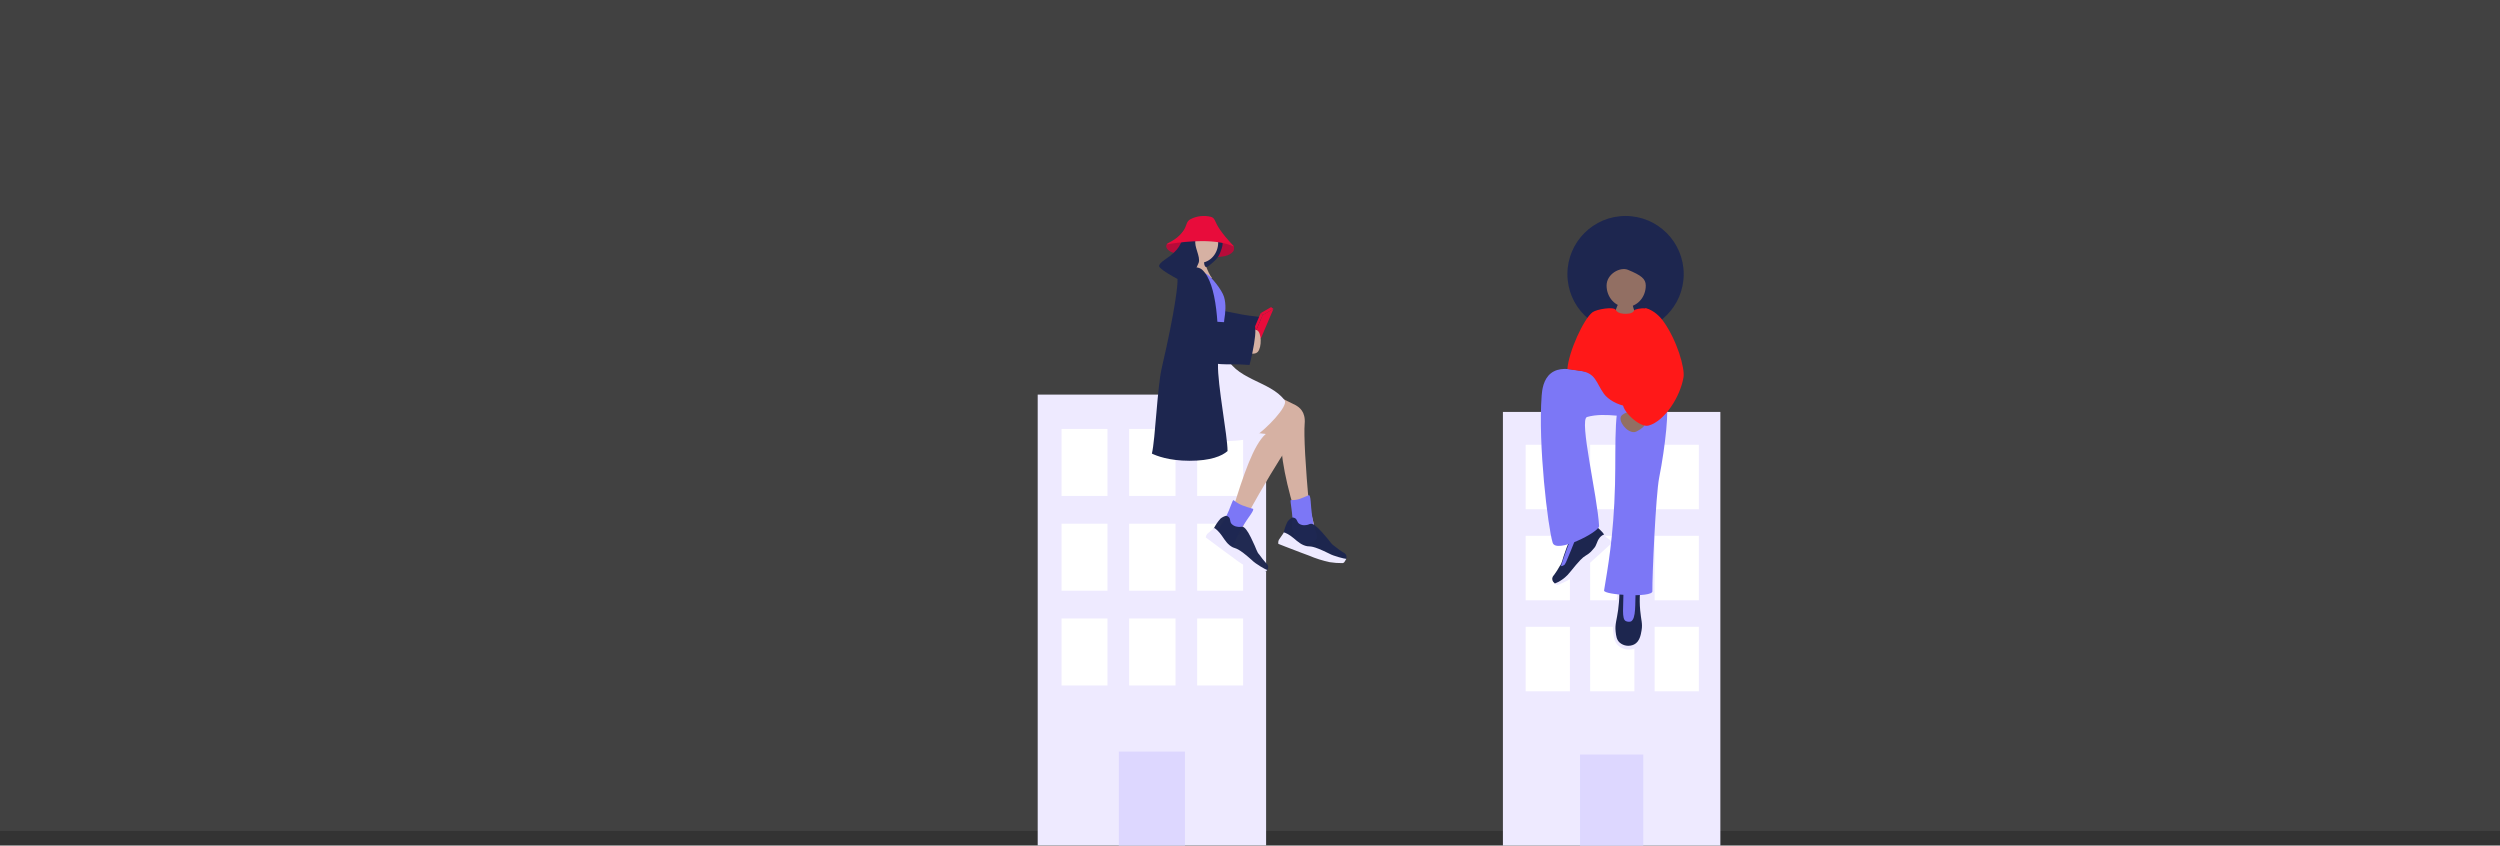 <?xml version="1.0" encoding="utf-8"?>
<svg xmlns="http://www.w3.org/2000/svg" fill="none" height="462" viewBox="0 0 1366 462" width="1366">
<rect x="0" y="0" width="1366" height="462" fill="#333333" stroke="none"/>
<rect fill="#C4C4C4" fill-opacity="0.1" height="454" width="1366"/>
<g clip-path="url(#clip0_5289_15766)">
<path d="M691.8 215.6H567V461.933H691.8V215.6Z" fill="#EEEAFF"/>
<path d="M605.133 234.384H580.031V270.988H605.133V234.384Z" fill="white"/>
<path d="M642.304 234.384H616.961V270.988H642.304V234.384Z" fill="white"/>
<path d="M679.235 234.384H654.133V270.988H679.235V234.384Z" fill="white"/>
<path d="M605.133 286.159H580.031V322.763H605.133V286.159Z" fill="white"/>
<path d="M642.304 286.159H616.961V322.763H642.304V286.159Z" fill="white"/>
<path d="M679.235 286.159H654.133V322.763H679.235V286.159Z" fill="white"/>
<path d="M605.133 337.935H580.031V374.539H605.133V337.935Z" fill="white"/>
<path d="M642.304 337.935H616.961V374.539H642.304V337.935Z" fill="white"/>
<path d="M679.235 337.935H654.133V374.539H679.235V337.935Z" fill="white"/>
<path d="M647.459 410.68H611.336V462H647.459V410.68Z" fill="#DDD7FF"/>
</g>
<g clip-path="url(#clip1_5289_15766)">
<path d="M648.793 147.567C645.064 174.978 643.572 180.011 651.597 185.989C662.464 194.07 668.617 192.561 683.198 195.653C683.198 195.653 692.29 173.61 687.673 173.082C677.567 171.915 681.035 172.22 666.954 169.566C660.346 168.317 660.89 157.842 656.072 144.229" fill="#1D264F"/>
<path d="M700.522 232.937C698.486 241.74 701.454 259.493 707.085 278.198L706.078 287.663L713.767 295.253L717.996 286.51L715.364 276.734C713.253 255.256 712.38 237.16 712.865 231.659C713.499 224.871 709.882 222.529 707.927 221.384L693.011 214.024L689.133 228.997L700.522 232.937Z" fill="#D6B1A3"/>
<path d="M691.622 237.138C684.962 242.84 679.263 260.014 673.498 278.674C671.455 281.113 669.414 283.549 667.375 285.983L669.531 296.562L677.929 291.64L681.195 282.057C690.324 265.092 699.095 251.167 703.063 245.078C704.492 242.882 705.287 240.335 705.36 237.718L695.015 221.481L682.09 236.038L691.622 237.138Z" fill="#D6B1A3"/>
<path d="M662.307 152.02C659.652 148.92 658.078 141.664 656.213 140.318C655.781 140.006 652.603 139.084 651.432 139.486C650.396 139.843 650.53 140.668 648.927 146.444C648.68 147.337 648.017 149.106 647.711 150.229" fill="#D6B1A3"/>
<path d="M653.814 142.928C658.881 142.928 662.988 138.405 662.988 132.825C662.988 127.245 658.881 122.721 653.814 122.721C648.748 122.721 644.641 127.245 644.641 132.825C644.641 138.405 648.748 142.928 653.814 142.928Z" fill="#D6B1A3"/>
<path d="M646.911 197.988C650.901 189.312 648.059 170.778 646.687 162.808C646.165 158.892 647.111 154.921 649.342 151.656C651.871 148.043 656.055 147.753 659.553 149.879C661.939 151.366 667.637 158.288 668.831 162.295C670.024 166.302 669.577 170.778 668.965 174.525C667.854 181.372 669.524 197.906 670.732 199.898L646.911 197.988Z" fill="#7C77F6"/>
<path d="M642.612 195.608C640.374 203.727 641.389 213.934 641.389 213.934C643.208 232.885 637.861 239.598 644.111 240.208C650.98 240.877 679.321 242.617 685.758 238.446C691.672 234.617 704.165 221.822 701.913 218.715C694.141 207.965 673.795 207.563 669.357 192.843L642.612 195.608Z" fill="#EEEAFF"/>
<path d="M670.732 246.468C670.732 237.948 665.213 210.277 665.511 198.939C666.018 179.699 665.258 155.016 656.785 147.306C655.293 145.931 650.482 145.024 647.238 147.247C645.836 148.206 643.278 152.25 643.367 152.778C643.658 154.615 642.346 168.547 634.783 201.05C632.322 211.645 631.278 239.985 629.391 247.843C631.815 249.003 638.594 251.768 650.058 251.768C661.521 251.768 667.711 249.152 670.732 246.468Z" fill="#1D264F"/>
<path d="M706.892 292.866C707.212 287.662 705.676 290.993 706.146 286.666C706.683 281.67 704.654 273.284 705.288 273.284C709.644 273.217 710.509 272.488 715.036 270.593C716.349 270.042 716.125 276.481 716.841 281.246C717.848 287.989 718.698 289.64 719.519 292.636C720.525 296.294 711.867 298.583 708.667 296.071C707.802 295.364 706.757 295.074 706.892 292.866Z" fill="#7C77F6"/>
<path d="M735.629 305.357L734.831 306.524C730.789 308.122 717.864 303.676 701.336 291.357C701.759 289.18 702.474 287.07 703.462 285.083C704.143 284.145 705.011 283.358 706.012 282.771C706.528 282.744 707.042 282.852 707.504 283.083C708.846 283.782 708.585 285.135 709.823 286.138C710.846 286.83 712.092 287.113 713.314 286.934C714.895 286.859 715.32 286.28 716.297 286.19C717.274 286.101 719.169 287.246 722.204 290.614C727.619 296.666 727.156 297.141 729.23 298.45C730.715 299.679 732.279 300.809 733.914 301.833C734.603 302.11 735.174 302.621 735.525 303.275C735.755 303.804 735.809 304.393 735.681 304.955L735.629 305.357Z" fill="#1D264F" opacity="0.98"/>
<path d="M734.65 306.999C734.527 307.204 734.353 307.374 734.146 307.494C733.938 307.613 733.704 307.679 733.464 307.683C731.162 307.712 728.861 307.543 726.588 307.178C722.7 306.356 718.902 305.153 715.251 303.587C712.074 302.464 711.03 302.003 702.236 298.643L698.463 297.156C698.351 296.458 698.433 295.744 698.701 295.089C699.089 294.421 699.522 293.78 699.999 293.171C700.335 292.577 701.267 291.58 701.401 290.941C702.348 290.941 704.758 292.294 706.659 293.915C709.21 296.048 711.216 297.892 714.222 298.45C716.019 298.769 716.736 297.766 726.252 302.472C728.535 303.817 734.829 305.394 735.642 305.371L734.65 306.999Z" fill="#EEEAFF"/>
<path d="M664.309 290.101C667.822 286.287 668.038 286.138 669.977 282.258C672.155 277.871 673.498 272.89 673.997 273.284C677.361 275.961 679.897 276.615 684.528 277.983C685.878 278.377 681.657 283.187 679.203 287.335C675.728 293.171 675.34 294.971 674.087 297.796C672.55 301.253 664.525 297.595 663.645 293.662C663.414 292.592 662.81 291.722 664.309 290.101Z" fill="#7C77F6"/>
<path d="M692.423 311.49L691.342 312.405C687.016 312.858 675.769 305.119 663.172 288.83C664.162 286.845 665.417 285.002 666.901 283.351C667.81 282.628 668.858 282.102 669.981 281.804C670.497 281.917 670.974 282.16 671.368 282.51C672.48 283.544 671.861 284.785 672.778 286.079C673.578 287.017 674.7 287.624 675.925 287.782C677.469 288.131 678.029 287.692 679.021 287.856C680.013 288.019 681.497 289.64 683.496 293.699C687.076 300.978 686.479 301.305 688.15 303.126C689.247 304.708 690.448 306.216 691.745 307.639C692.336 308.09 692.748 308.735 692.908 309.461C692.989 310.033 692.885 310.617 692.61 311.126L692.423 311.49Z" fill="#1D264F" opacity="0.98"/>
<path d="M691.026 312.791C690.852 312.956 690.639 313.074 690.406 313.134C690.174 313.193 689.93 313.193 689.698 313.133C687.474 312.548 685.305 311.769 683.217 310.806C679.691 308.976 676.356 306.801 673.26 304.315C670.5 302.383 669.62 301.661 662.073 296.063L658.828 293.662C658.904 292.958 659.176 292.288 659.611 291.729C660.166 291.194 660.756 290.697 661.379 290.242C661.864 289.759 663.035 289.052 663.341 288.443C664.243 288.733 666.205 290.673 667.614 292.695C669.494 295.431 670.926 297.751 673.67 299.089C675.311 299.877 676.273 299.089 684.179 306.189C686.014 308.092 691.637 311.296 692.435 311.49L691.026 312.791Z" fill="#EEEAFF"/>
<path d="M637.506 133.561C636.491 134.854 637.983 137.702 642.674 138.512C655.786 140.787 660.716 141.136 668.249 140.118C671.553 139.672 675.349 137.597 674.044 134.653C673.626 133.694 670.829 130.936 660.447 130.267C647.581 129.42 638.259 132.601 637.506 133.561Z" fill="#B70B39"/>
<path d="M667.584 131.813C669.031 133.025 666.577 138.378 666.428 138.712C665.302 141.218 663.743 142.541 661.424 144.496C659.82 145.857 659.238 145.983 658.836 145.849C658.03 145.507 657.762 143.768 658.09 142.34C658.977 138.549 663.766 138.482 664.579 134.772C664.72 134.11 664.623 131.798 665.414 131.426C666.161 131.299 666.928 131.436 667.584 131.813V131.813Z" fill="#1D264F"/>
<path d="M665.582 133.452C666.042 127.421 661.977 122.196 656.502 121.78C651.027 121.365 646.215 125.918 645.755 131.948C645.295 137.979 649.36 143.204 654.835 143.619C660.31 144.034 665.121 139.482 665.582 133.452Z" fill="#D6B1A3"/>
<path d="M653.268 131.085C652.194 134.661 656.162 140.252 654.924 143.627C652.903 149.173 647.548 154.682 643.848 152.675C639.717 150.444 635.995 148.4 633.72 146.155C631.915 144.385 637.076 141.597 639.187 139.932C643.953 136.155 644.467 134.259 645.899 131.479" fill="#1D264F"/>
<path d="M637.508 133.56C637.508 132.668 642.333 131.731 646.234 126.631C648.8 123.271 647.808 121.13 650.597 119.702C654.014 117.992 657.932 117.557 661.643 118.476C664.044 119.137 663.552 121.055 666.55 125.412C670.682 131.412 674.986 135.025 674.046 134.653C671.65 133.614 669.131 132.882 666.55 132.475C653.923 130.348 637.508 133.56 637.508 133.56Z" fill="#E80C3B"/>
<path d="M689.958 172.101L695.798 168.808L689.093 184.561L682.992 188.45L689.958 172.101Z" fill="#E80C3B"/>
<path d="M689.941 172.086L688.845 171.067L681.953 187.282L683.02 188.457L689.941 172.086Z" fill="#E80C3B"/>
<path d="M695.803 168.807L694.543 167.804L688.859 171.075L689.963 172.101L695.803 168.807Z" fill="#E80C3B"/>
<path d="M686.758 180.398C685.371 179.751 683.462 179.788 682.395 180.74C681.448 181.58 681.821 182.517 681.508 188.174C681.373 190.524 681.269 191.059 681.701 191.81C682.746 193.631 685.997 193.683 687.265 192.248C689.488 189.758 689.465 181.662 686.758 180.398Z" fill="#D6B1A3"/>
<path d="M647.679 154.779C647.634 182.442 645.076 189.587 653.825 194.449C665.661 201.036 667.883 198.263 682.748 199.415C682.748 199.415 688.841 176.368 684.195 176.45C674.021 176.629 677.482 176.45 663.192 175.707C656.48 175.342 661.753 165.968 655.175 153.106" fill="#1D264F"/>
</g>
<path d="M940.007 225.068H821.195V462H940.007V225.068Z" fill="#EEEAFF"/>
<path d="M857.802 243.028H833.625V278.257H857.802V243.028Z" fill="white"/>
<path d="M893.036 243.028H868.859V278.257H893.036V243.028Z" fill="white"/>
<path d="M928.263 243.028H904.086V278.257H928.263V243.028Z" fill="white"/>
<path d="M857.802 292.763H833.625V327.992H857.802V292.763Z" fill="white"/>
<path d="M893.036 292.763H868.859V327.992H893.036V292.763Z" fill="white"/>
<path d="M928.263 292.763H904.086V327.992H928.263V292.763Z" fill="white"/>
<path d="M857.802 342.498H833.625V377.727H857.802V342.498Z" fill="white"/>
<path d="M893.036 342.498H868.859V377.727H893.036V342.498Z" fill="white"/>
<path d="M928.263 342.498H904.086V377.727H928.263V342.498Z" fill="white"/>
<path d="M897.874 412.265H863.336V462H897.874V412.265Z" fill="#DDD7FF"/>
<path d="M888.205 181.55C905.754 181.55 919.98 167.324 919.98 149.775C919.98 132.226 905.754 118 888.205 118C870.656 118 856.43 132.226 856.43 149.775C856.43 167.324 870.656 181.55 888.205 181.55Z" fill="#1D264F"/>
<path d="M877.836 156.027C877.836 162.483 882.607 167.723 888.519 167.735C894.432 167.747 899.25 162.506 899.25 156.068C899.25 152.332 896.761 150.426 889.484 147.422C885.342 145.697 877.865 149.578 877.836 156.027Z" fill="#926F63"/>
<path d="M898.556 179.868C895.258 175.797 892.975 170.996 891.898 165.861C891.753 165.001 886.525 164.658 884.614 165.315C884.614 165.315 883.144 167.251 880.515 176.728C880.11 178.181 879.027 181.088 878.523 182.932" fill="#926F63"/>
<path d="M883.972 318.871C883.932 322.641 883.398 327.893 883.128 330.163C882.209 337.297 880.83 339.949 881.439 345.19C881.778 348.265 882.105 350.836 884.185 352.752C885.506 353.897 887.13 354.629 888.857 354.856C890.585 355.083 892.34 354.797 893.908 354.032C897.688 352.063 898.452 347.437 898.98 344.229C899.767 339.498 898.635 337.228 898.032 330.482C897.672 326.438 897.636 322.371 897.923 318.321" fill="#EEEAFF"/>
<path d="M884.833 324.27C884.833 327.263 884.389 331.426 884.155 333.226C883.411 338.883 882.316 340.984 882.785 345.136C883.06 347.573 883.323 349.611 885.009 351.134C886.077 352.04 887.389 352.619 888.784 352.799C890.18 352.979 891.598 352.752 892.865 352.147C895.915 350.589 896.535 346.936 896.962 344.377C897.595 340.625 896.681 338.825 896.196 333.481C895.908 330.277 895.879 327.056 896.108 323.847" fill="#1D264F"/>
<path d="M887.081 322.816C887.081 331.187 885.962 338.322 888.36 339.367C889.236 339.777 890.233 339.847 891.157 339.563C894.067 337.918 893.329 330.094 893.728 322.466" fill="#7C77F6"/>
<path d="M849.636 318.9L850.032 319.012C854.408 319.012 876.221 302.448 876.454 291.984C875.831 290.809 872.648 287.871 871.577 287.107C870.597 286.467 869.494 286.04 868.341 285.855C867.834 286.013 867.379 286.308 867.026 286.707C866.019 287.883 866.758 289.058 865.967 290.462C865.262 291.496 864.198 292.225 862.987 292.507C861.479 293.018 860.874 292.624 859.902 292.889C858.93 293.153 857.574 294.945 855.985 299.27C853.128 307.002 853.733 307.278 852.266 309.258C851.328 310.973 850.276 312.622 849.118 314.194C848.575 314.713 848.227 315.407 848.134 316.157C848.116 316.745 848.281 317.325 848.606 317.813L849.636 318.9Z" fill="#1D264F"/>
<path d="M850.818 319.703C853.251 318.842 855.597 317.752 857.824 316.449C861.178 314.256 864.307 311.739 867.165 308.935C869.74 306.723 870.546 305.908 877.587 299.54L880.6 296.804C880.451 296.105 880.112 295.461 879.619 294.942C879.007 294.455 878.364 294.01 877.692 293.609C877.16 293.172 876.7 292.653 876.332 292.072C875.456 292.45 874.685 293.033 874.084 293.772C872.298 295.995 872.56 297.922 870.814 299.721C869.553 301.03 869.454 301.793 866.237 303.719C864.672 304.674 863.166 306.048 857.818 312.677C856.165 314.774 854.111 316.523 851.775 317.823C851.047 318.201 850.292 318.526 849.516 318.795L850.818 319.703Z" fill="#EEEAFF"/>
<path d="M852.974 309.113C852.911 309.464 853.406 309.452 854.585 308.773C855.229 308.398 855.707 307.32 858.268 300.981C859.165 298.771 861.507 293.111 861.236 292.885C860.966 292.658 859.044 292.343 857.594 296.072C854.867 303.036 852.974 309.113 852.974 309.113Z" fill="#7C77F6"/>
<path d="M910.295 218.957C912.217 222.449 909.951 243.985 906.565 261.044C904.729 270.299 902.715 315.116 902.859 323.067C902.928 326.751 876.086 325.128 876.465 322.631C878.318 311.211 881.738 293.284 882.449 264.793C883.052 240.661 881.21 219.626 888.405 212.164C895.285 205.046 906.439 212.019 910.295 218.957Z" fill="#7C77F6"/>
<path d="M892.254 210.325C887.698 205.597 865.859 203.018 861.419 202.261C857.483 201.586 851.747 200.608 847.487 203.903C843.226 207.198 842.587 213.154 842.355 216.252C840.364 242.905 845.739 287.862 848.369 296.531C850.249 302.755 873.911 290.709 873.748 287.443C872.854 271.031 862.649 229.13 867.165 227.843C877.58 224.88 889.805 229.048 895.714 227.139C900.968 225.427 898.46 216.764 892.254 210.325Z" fill="#7C77F6"/>
<path d="M893.009 236.107C894.46 235.982 898.076 233.582 898.478 232.436C898.838 231.426 898.07 230.957 895.558 226.918C894.526 225.248 894.358 224.833 893.633 224.541C891.9 223.775 886.857 225.866 885.873 227.244C883.93 229.935 888.877 236.457 893.009 236.107Z" fill="#926F63"/>
<path d="M870.093 170.648C872.409 168.892 881.794 167.44 882.796 169.278C883.433 170.449 884.77 171.245 887.04 171.421C888.447 171.532 892.123 171.62 892.829 169.711C893.09 168.985 896.598 168.271 899.013 168.494C904.496 168.997 912.439 183.254 911.634 192.668C910.812 202.294 911.912 205.367 904.808 215.596C896.627 227.382 880.804 221.287 876.369 215.145C872.044 209.167 872.056 203.599 862.903 202.569C860.992 202.358 856.43 201.644 856.43 201.644C857.038 192.405 865.23 174.384 870.093 170.648Z" fill="#FF1818"/>
<path d="M898.845 168.426C901.593 168.7 905.711 171.237 908.629 175.24C916.474 186.011 920.677 201.405 919.881 206.086C918.112 216.781 909.574 230.112 900.785 232.537C895.7 233.946 885.347 223.479 886.996 220.264C888.646 217.05 908.447 202.2 908.408 199.546C908.362 196.782 906.769 186.718 903.43 181.914" fill="#FF1818"/>
<path d="M876.456 180.616L872.018 203.654L870.93 177.405L876.456 180.616Z" fill="#FF1818"/>
<defs>
<clipPath id="clip0_5289_15766">
<rect fill="white" height="246.4" transform="translate(567 215.6)" width="124.8"/>
</clipPath>
<clipPath id="clip1_5289_15766">
<rect fill="white" height="195.2" transform="translate(629.398 118)" width="106.4"/>
</clipPath>
</defs>
</svg>
